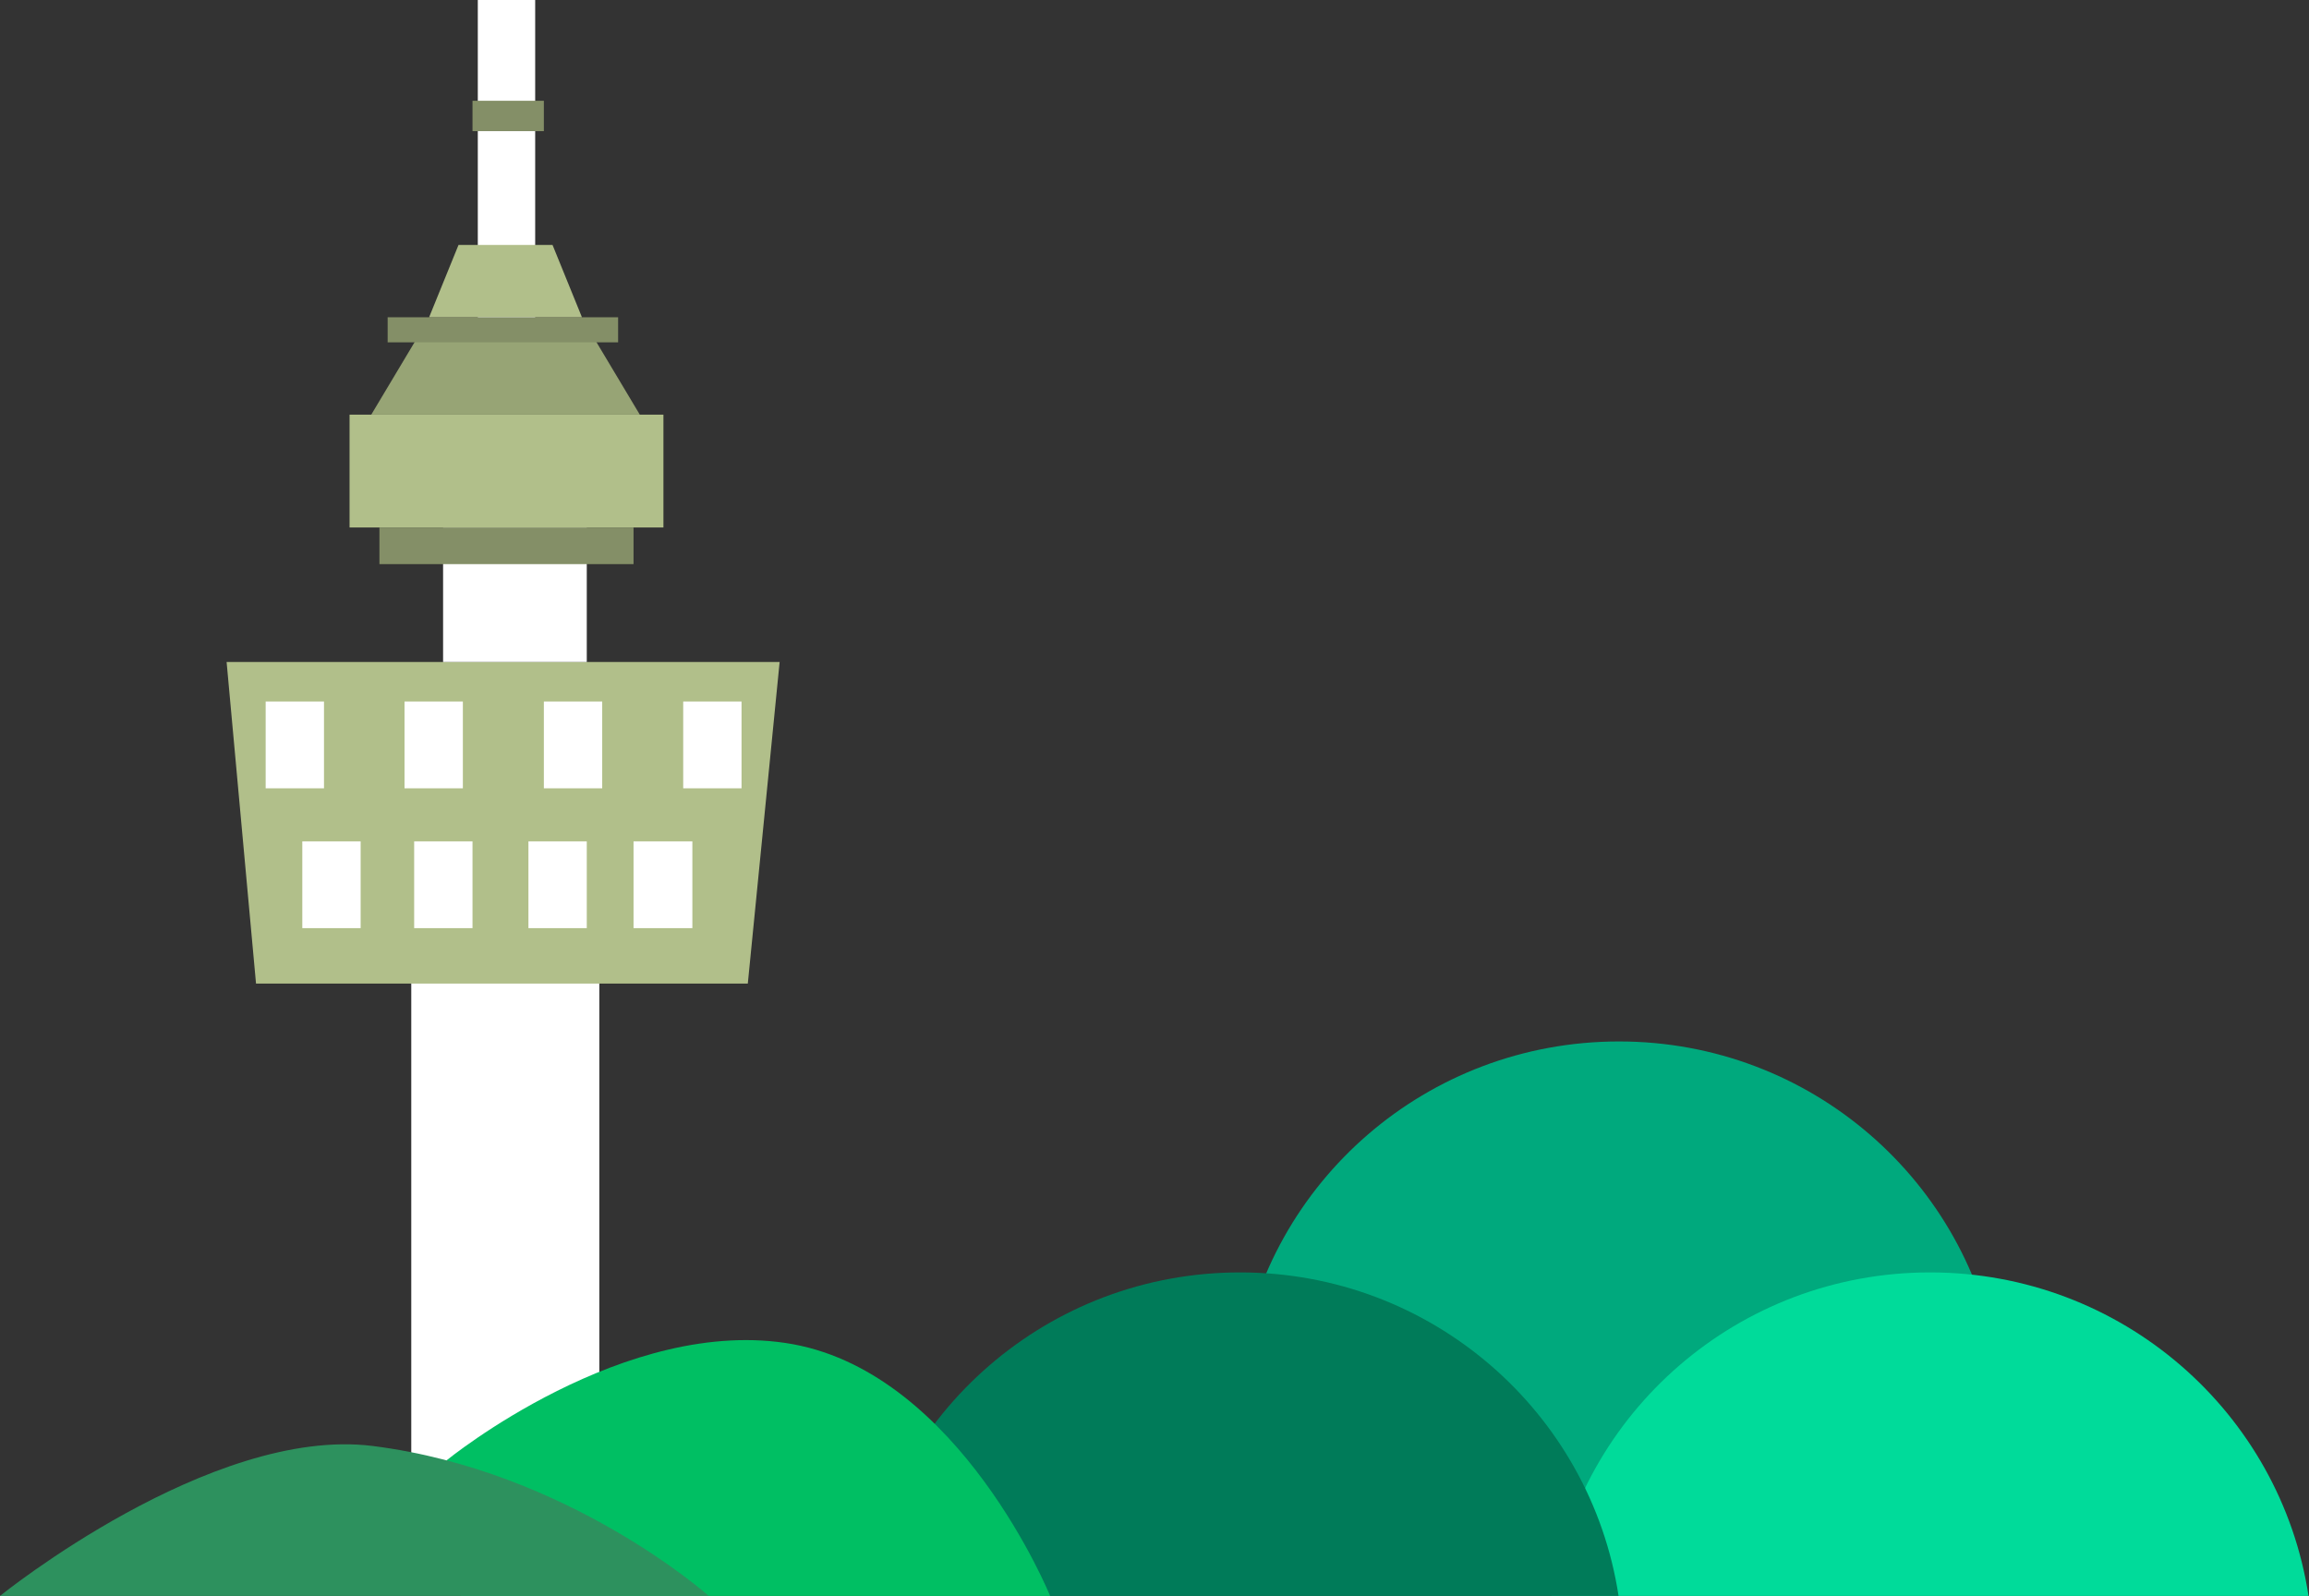 <?xml version="1.0" encoding="utf-8"?>
<!-- Generator: Adobe Illustrator 25.0.1, SVG Export Plug-In . SVG Version: 6.00 Build 0)  -->
<svg version="1.1" id="Layer_1" xmlns="http://www.w3.org/2000/svg" xmlns:xlink="http://www.w3.org/1999/xlink" x="0px" y="0px"
	 viewBox="0 0 478.9 331" style="enable-background:new 0 0 478.9 331;" xml:space="preserve">
<rect x="0" y="0" width="478.9" height="331" fill="#333333" stroke="none"/>
<style type="text/css">
	.st0{fill:#00A97D;}
	.st1{fill:#00DB9A;}
	.st2{fill:#007B59;}
	.st3{fill:#FFFFFF;}
	.st4{fill:#00BF63;}
	.st5{fill:#2D915E;}
	.st6{fill:#B1BF8A;}
	.st7{fill:#97A475;}
	.st8{fill:#848F67;}
</style>
<g>
	<g>
		<g>
			<path class="st0" d="M335.8,216c39.8,0,72.7,29.1,78.5,67.1l-85.5,25.5l-71.6-25.5C263,245.1,295.9,216,335.8,216z"/>
		</g>
	</g>
	<g>
		<g>
			<path class="st1" d="M400.3,263.9c39.8,0,72.7,29.1,78.5,67.1H321.8C327.6,293,360.5,263.9,400.3,263.9z"/>
		</g>
	</g>
	<g>
		<g>
			<path class="st2" d="M257.2,263.9c39.8,0,72.7,29.1,78.5,67.1H178.7C184.5,293,217.4,263.9,257.2,263.9z"/>
		</g>
	</g>
</g>
<g>
	<g>
		<rect x="85.3" y="175.3" class="st3" width="39" height="140"/>
	</g>
	<g>
		<path class="st4" d="M92.6,302.9c0,0,37.2-30.4,71.9-24.1c34.7,6.4,53.3,52.2,53.3,52.2H95.6L92.6,302.9z"/>
	</g>
	<g>
		<path class="st5" d="M0,331c0,0,43.7-35.3,77.3-31.1C117.8,305,147,331,147,331H0z"/>
	</g>
	<g>
		<polygon class="st6" points="155.1,204 53.1,204 47,137.3 161.7,137.3 		"/>
	</g>
	<g>
		<rect x="55.1" y="145.5" class="st3" width="12.1" height="18"/>
	</g>
	<g>
		<rect x="83.9" y="145.5" class="st3" width="12.1" height="18"/>
	</g>
	<g>
		<rect x="85.9" y="174.5" class="st3" width="12.1" height="18"/>
	</g>
	<g>
		<rect x="62.7" y="174.5" class="st3" width="12.1" height="18"/>
	</g>
	<g>
		<rect x="112.8" y="145.5" class="st3" width="12.1" height="18"/>
	</g>
	<g>
		<rect x="109.6" y="174.5" class="st3" width="12.1" height="18"/>
	</g>
	<g>
		<rect x="131.4" y="174.5" class="st3" width="12.2" height="18"/>
	</g>
	<g>
		<rect x="141.7" y="145.5" class="st3" width="12.1" height="18"/>
	</g>
	<g>
		<rect x="91.9" y="90.2" class="st3" width="29.8" height="47.1"/>
	</g>
	<g>
		<rect x="72.5" y="86" class="st6" width="65.1" height="23.4"/>
	</g>
	<g>
		<polygon class="st7" points="132.7,86 77,86 88.3,67.1 121.4,67.1 		"/>
	</g>
	<g>
		<rect x="78.7" y="109.4" class="st8" width="52.7" height="7.6"/>
	</g>
	<g>
		<rect x="80.4" y="65.8" class="st8" width="47.8" height="5.2"/>
	</g>
	<g>
		<rect x="99.1" class="st3" width="11.9" height="65.8"/>
	</g>
	<g>
		<polygon class="st6" points="89,65.8 95.1,50.8 114.6,50.8 120.7,65.8 		"/>
	</g>
	<g>
		<rect x="98" y="20.9" class="st8" width="14.8" height="6.3"/>
	</g>
</g>
</svg>
